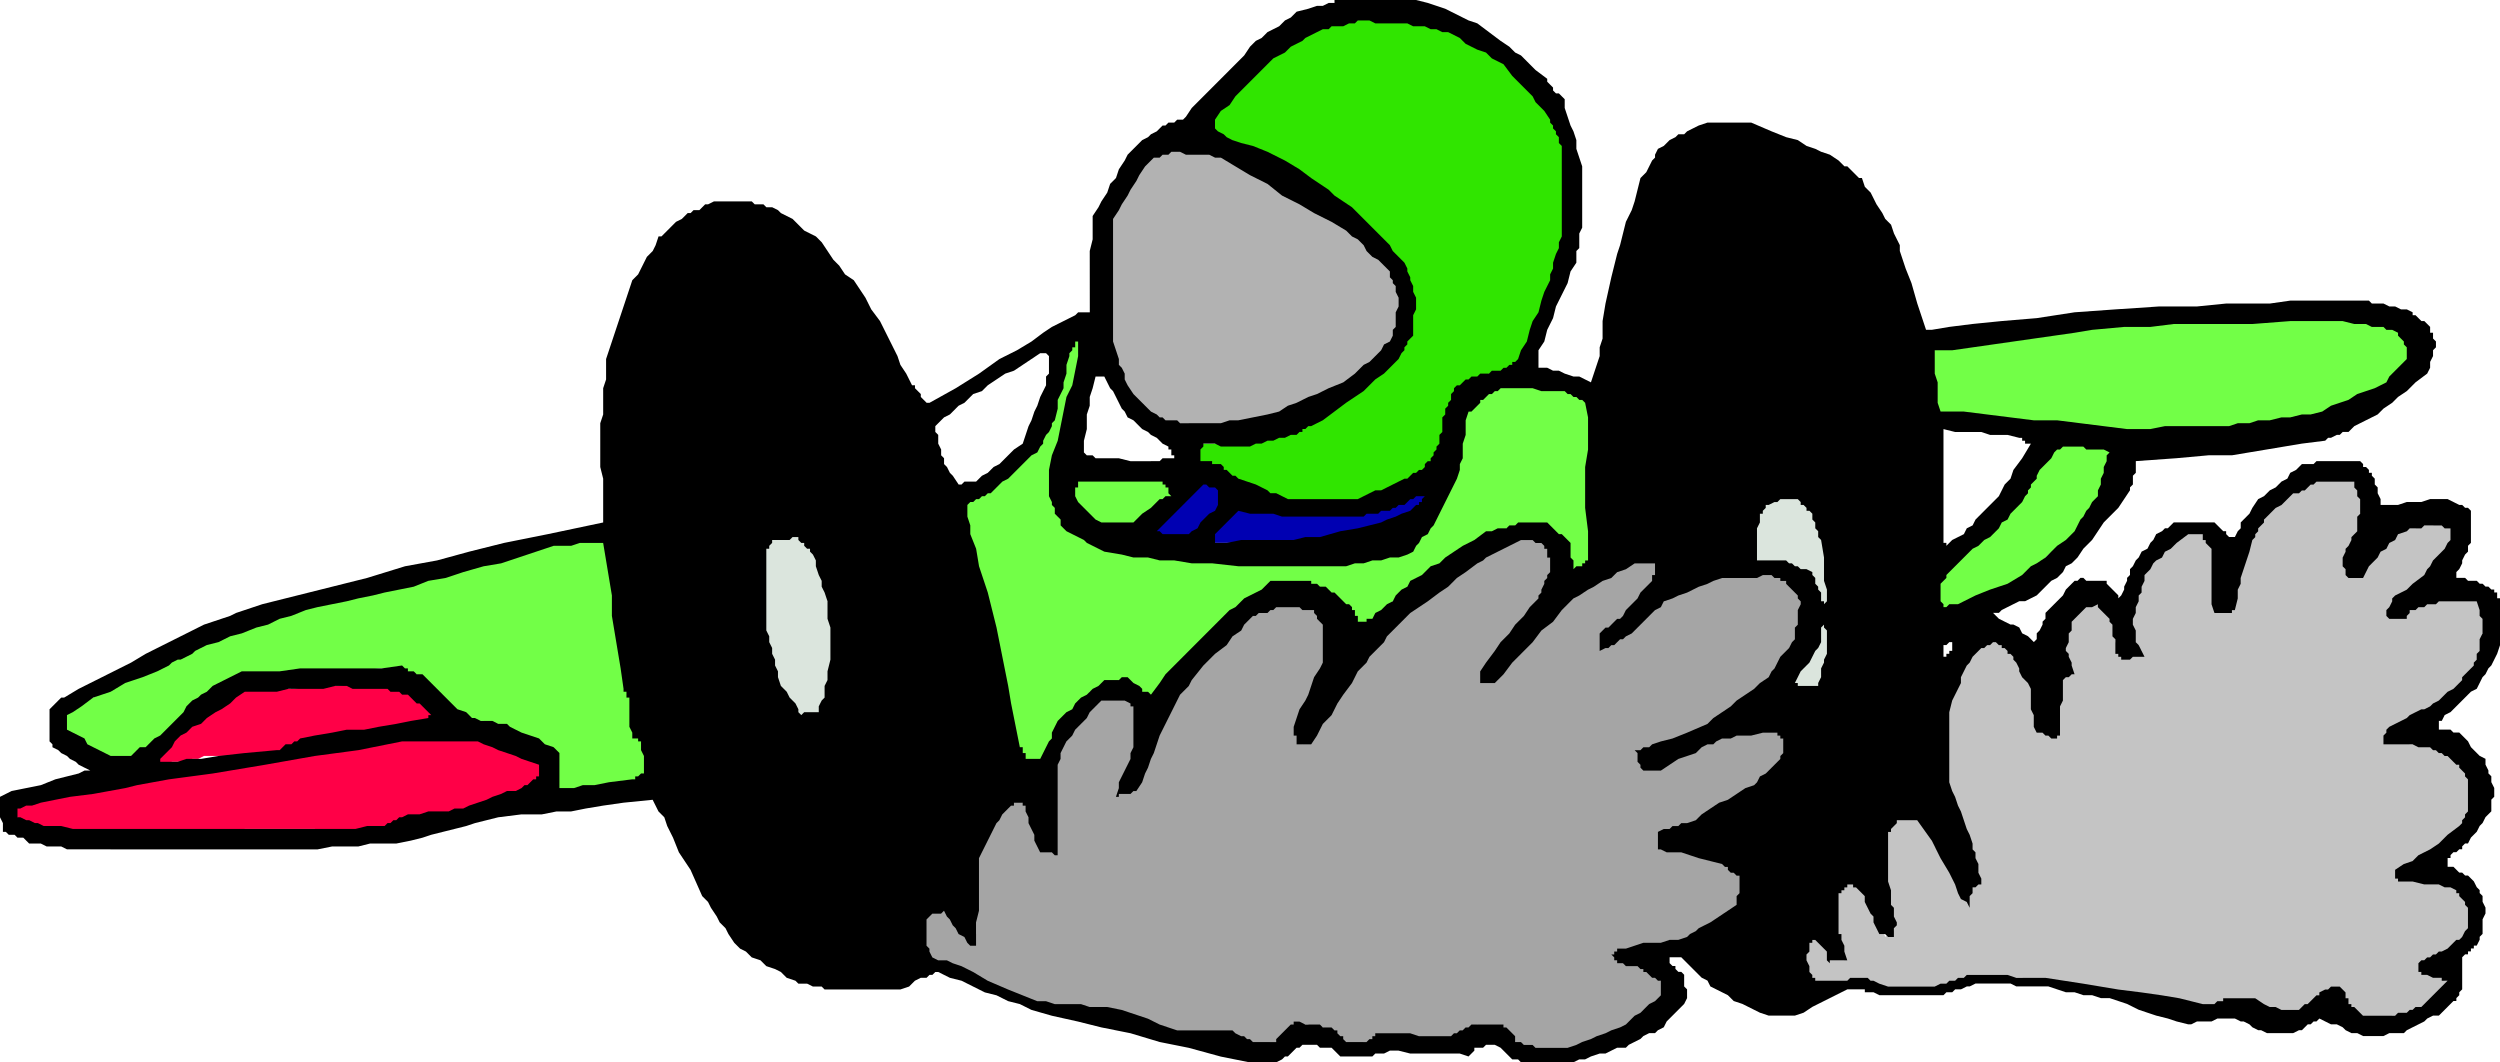 <svg xmlns="http://www.w3.org/2000/svg" width="2.859in" height="116.64" fill-rule="evenodd" stroke-linecap="round" preserveAspectRatio="none" viewBox="0 0 858 364"><style>.pen1{stroke:none}</style><path d="M378 85v-8l1-3 1-3 1-3 1-2v-2l2-2 1-2 2-2 2-1 1-1 2-2 2-1 2-2h1v-1h1l1-1h1l2-1h2l2-1h2l2-1h15l7 3 7 4 7 5 6 6 6 5 6 6 5 5 4 3 2 3 3 4 2 4 2 4v14l-1 3-1 3-2 3-1 3-2 4-2 3-1 2-2 2-8 6-8 4-9 2-9 1h-9l-10-1-9-1h-8l-1-1-1-1-2-1-1-1-1-1h-2v-2h-1l-1-1-1-1-1-2-1-1-1-1-1-1-1-1-1-2-1-3-1-3v-6l-1-3V89l1-3h-1v-1h-2z" class="pen1" style="fill:#b2b2b2"/><path fill="none" d="M378 85v-8l1-3 1-3 1-3 1-2v-2l2-2 1-2 2-2 2-1 1-1 2-2 2-1 2-2h1v-1h1l1-1h1l2-1h2l2-1h2l2-1h15l7 3 7 4 7 5 6 6 6 5 6 6 5 5 4 3 2 3 3 4 2 4 2 4v14l-1 3-1 3-2 3-1 3-2 4-2 3-1 2-2 2-8 6-8 4-9 2-9 1h-9l-10-1-9-1h-8l-1-1-1-1-2-1-1-1-1-1h-2v-2h-1l-1-1-1-1-1-2-1-1-1-1-1-1-1-1-1-2-1-3-1-3v-6l-1-3V89l1-3h-1v-1h-2" style="stroke:#000;stroke-width:1;stroke-linejoin:round"/><path d="m526 360-1-1h-2l-1-1h-2l-1-1v-1l-1-1-1-1-1-1h-1v-1h-8v-1l-1 1-1 1h-1l-1 1h-1l-1 1h-1l-1 1h-10l-3-1h-13v1h-1l-1 1h-3l-1 1h-5l-1-1h-1v-1h-1l-1-1v-1h-1l-1-1h-1l-1-1h-4l-1-1h-2l-2 1-1 1-1 1h-1l-1 1h-1l-1 1-1 1h-2l-1 1h-6l-1-1h-1l-1-1h-2l-1-1h-1l-1-1h-18l-3-1-3-1-2-1-2-1-2-1-3-1-4-1-5-1-8-1h-6l-5-1h-5l-2-1h-2l-2-1-3-1-3-2-3-1-3-2-3-1-3-2-2-1-2-1h-2l-1-1h-3v-1h-1l-1-1v-1l-1-1v-1h-1v-11l1-1 1-1v-1h1l1-1h3l1 2 1 1 2 2 1 1 1 2 1 2 1 1 2 2v-3h1v-27l1-2 1-2 1-2 1-2 1-2 1-1 1-2 1-2 1-1 1-1 1-1h1l1-1h3v1h2v2l1 2 1 2 1 2v2l1 2 1 2 1 2h1l1 1h1v-28l1-3v-4l1-2 1-2 2-2 1-2 2-2 2-2 1-2 2-2 2-2h9l1 1h2v1h1v16l-1 2v1l-1 2-1 2v2l-1 2-1 2v2l1-1h2v-1h1l2-6 3-5 1-4 2-4 2-3 2-4 2-5 3-5 4-4 2-3 3-3 2-2 2-2 2-2 3-3 4-3 1-1h1l1-1h1l2-1 1-1h1l2-1h10l2 1h2v1h1v1l1 1 1 1v16l-1 2-1 2-1 2-1 3-1 2-1 2-1 2-1 3v2l-1 1v5h1v1l2-2 2-2 2-4 3-4 3-5 4-5 3-6 4-5 2-2 1-1 2-2 2-2 1-1 2-2 2-2 1-1 4-2 3-3 3-2 3-2 3-3 3-2 3-2 3-3h2l2-1 1-1 2-1h2l1-1 2-1 2-1h3l1 1h4v1h1v1h1v4l1 1v6l-1 1v1l-1 1-1 1v2l-1 1v1l-3 3-2 3-3 3-2 3-3 3-2 3-3 4-2 3v2h1v1l2-2 2-1 2-2 2-2 3-3 4-5 6-6 7-8 5-3 3-3 3-1 3-2 1-1 2-1 2-1 2-1h11v5l-1 1-2 2-1 2-1 1-1 2-2 1-1 2-1 2-1 1-1 1h-1l-1 1-1 1-1 1-2 1-1 1v2l-1 1h3l1-1h1l2-1 1-2 2-2 2-2 2-1 2-2 2-2 2-2 3-1 2-1 3-1 2-1 2-1 3-1 2-1 2-1h12l3-1h5v1h1l1 1h1l1 1h1l1 1h1v1l1 1v1l1 1 1 1v2l-1 2v5l-1 2v4l-3 4-2 3-2 3-2 2-1 1-1 2-2 1-2 2-2 1-2 2-3 2-2 1-3 2-2 1-2 2-3 2-2 1-3 1-2 1-3 1-3 1-2 1-3 1-3 1h1v1l1 1 1 1v1l7-3 5-2 4-2 4-1 2-1 3-1 2-1 3-1h7l2-1h7v1l1 1v1h1v8l-2 1-1 1-1 1-1 1-1 1-2 1-1 2-1 1-4 2-3 2-3 1-3 2-2 2-4 2-4 2-6 2h-2l-1 1h-1v4h5l2 1h2l2 1h2l2 1h4v1h1l1 1 1 1h1l1 1h1l1 1 1 1 1 1v1h1v6l-1 1v1l-1 1v2h-2l-1 1-1 1h-1l-2 1-1 1h-1l-2 1v1l-1 1v1l-3 1-4 1-5 1-5 1-4 1-4 1-3 1h-2l1 1 1 1h2l2 1 2 1 3 2 2 1 2 2 1 1v5l-2 2-2 1-1 1-1 1-1 1-2 1-1 1-2 2-3 1-2 1-2 1-3 1-2 1-3 1-2 1-2 1h-14z" class="pen1" style="fill:#a5a5a5"/><path d="m811 349-1-1h-1v-1h-1l-1-1h-1v-1h-1v-2l-1-1v-2h-5l-2 1-1 1-1 1v1h-1l-1 1-2 1-1 1h-7l-4-1-2-1-2-1h-4l-2-1h-5l-1 1h-1v1h-11l-1-1h-1l-2-1h-3l-2-1h-2l-4-1h-7l-4-1-5-1-6-1-9-1-11-2h-18l-1 1h-2l-1 1h-2l-1 1-2 1h-22l-1-1h-3l-1-1h-2l-1-1h-1l-1 1h-13v-1h-1v-1l-1-1v-2l-1-2v-6l1-1 1-2h4v1l1 1 1 1 1 1v4h5l-1-1v-2l-1-1v-2l-1-1v-17h1v-2h2l1-1h3l1 1h1v1h1l1 3 1 2v2l1 2 1 1 1 2 1 2 1 3 1-1h1v-1h1v-2h-1v-2l-1-2v-2l-1-2v-25l1-1 1-1 1-1v-1h10v1l1 1v1l1 1v2l1 1v1l1 2 3 4 2 3 1 3 2 2v2l1 1 1 1v1l1-2 1-1 1-1v-1l1-1v-3l-2-5-1-4-1-4-2-4-1-4-1-3-1-3-1-2v-28l1-1v-3l1-1v-1l1-1v-2l1-1 1-2v-1l1-1 1-2 1-1v-1h1l1-1 1-1h1v-1h5l1-1h1v1h1l1 1h1l1 2v1l1 2 1 2 1 2 1 1 1 2 1 2 1 1v6l1 2v4l1 2h3l1 1h2v-12l1-2v-5l1-1v-1l1-1v-5h-1v-8l1-1v-2l1-1v-1l1-1h1l1-1 1-1 1-1 1-1h1l1-1v1h1l1 1 1 1 1 1h1l1 1 1 1v1l1 2v6l1 1v2h8l-1-1v-1h-1v-1h-1v-2h-1v-7l1-2v-2l1-2v-1l1-2v-2l1-2 1-2 1-2 1-2 1-1 2-1 1-2 2-1 2-2 4-3h7v2h1v1l1 1v1l1 1v22l2-1h2l1-1h1v-6l1-2v-2l1-3 1-3v-1h1v-2l1-1v-2l1-2 1-1 1-2 1-1 2-2 1-2 1-1 1-2 1-2 2-1 2-1 1-1h1l2-1 1-1 3-1 3-1h3l2-1h6v1h2v1l1 1v3l1 1v5l-1 1v6l-1 3-1 2-1 2-1 1v1h-1v4h2l1 1h1l1 1h1v-3l3-3 2-2 1-2 2-1 1-1 1-1 1-1 2-1 2-1h3l2-1h4l2-1h1l2 1h2v1h1v1h1l-1 1v1l-1 1v1l-1 1v1l-1 1v1l-2 2-3 2-2 3-2 2-3 2-2 2-3 3-2 2v2l1 1h1l1-1h1l1-1 2-1 2-1 2-1 3-1h17v5l1 1v4l-1 2v7l-1 1v2l-1 1v1l-2 1-1 2-2 2-1 1-2 2-2 1-1 2-2 2-6 3-4 2-3 2-2 1-2 1h-1v3h6l2 1h8l1 1h1l1 1h1l1 1h1l1 1h1v1l1 1 1 1 1 1 1 1v1l1 1v13l-1 1v1l-1 1v1l-1 1-1 1-2 1-2 2-2 1-2 2-2 1-1 2-2 1h-2l-1 1h-2v1h-1l-1 1v2h1v1h5l2 1h8l2 1 1 1 1 1 1 1 1 1v1h1v1l1 2v8l-1 1-1 1-1 1-1 1-1 1-1 1-1 1-1 1-3 1-2 1h-1l-2 1-1 1v2h2l2 1h2l2 1v1h1v3l-1 1-2 1-2 1-1 1-2 1-1 2-2 1-1 1h-7l-2 1h-8z" class="pen1" style="fill:#c4c4c4"/><path d="M24 285h-4l-3-1h-3l-2-1h-1l-2-1H8l-2-1v-1H5v-4l8-2 14-3 17-2 18-3 18-3 16-3 12-2 6-1 7-1 6-1 5-1h4l4-1h9l6-1 4 1h3l3 1h3l2 1 3 1 3 1 5 1v1h1l1 1h1l1 1 1 1v5h-1v1h-1l-1 1-1 1h-1v1l-3 1-3 1-2 1h-3l-2 1-3 1-3 1-2 1h-5l-2 1h-8l-2 1h-2l-2 1h-1l-2 1-1 1h-2l-1 1-2 1h-17l-5-1H84l-3 1H24zm31-23h2l2-1h5l2-1h2l2-1h17l3-1h7l1-1h1l1-1h1l1-1h1l1-1 14-2 11-2 8-1 6-1 3-1h2l2-1h1l-2-2-1-1-2-1-1-1-2-1-1-2-2-1-1-1h-5l-2-1h-8l-2-1-6 1h-10l-5 1H87l-5 1-3 1-2 1-2 2-2 1-3 3-4 3-6 4-7 6v3h1v1h1z" class="pen1" style="fill:#ff0047"/><path d="M190 272v-3l1-1v-9l-2-2-3-1-3-2-2-1-3-1-3-2-2-1-2-1h-3l-2-1h-4l-2-1h-1l-2-2-2-1-2-2-2-2-2-2-2-2-2-2-2-2h-3v-1h-3v-1h-7l-7 1h-19l-7 1H84l-2 1-2 1-2 1-2 1-2 1-1 1-2 2-2 1-1 1-2 1-1 1-1 1-1 2-1 1-1 1-1 1-2 2-2 1-2 2-2 1-2 2-2 1-2 2-2 1h-3l-2-1h-1l-2-1h-3l-1-1-2-1-1-1h-1l-1-1-1-1-2-1-1-1-1-1v-7l6-3 6-3 6-3 6-3 6-3 6-3 6-3 6-3 4-1 4-2 4-1 4-2 5-1 4-2 4-1 5-2 14-3 11-3 8-1 5-2h4l1-1h1l1-1 13-3 10-3 8-2 5-2 5-1h3l4-1 4-1h3l1 1h3l3 17 2 13 1 10 2 7 1 6 1 5 1 4 1 6v1l1 1v1l1 1v9l-1 1h-2l-2 1h-4l-5 1-8 1-10 2zm166-9h-1v-1h-5l-2-8-1-7-2-8-1-7-1-8-2-7-1-8-2-7-1-3-1-4-1-3-1-3-1-4-1-3-1-3-1-3v-3h1v-1l2-1 1-1 2-1 2-1 2-1 2-2 2-1 2-1 1-1 1-1 1-2 1-1 1-1 2-1 1-1 1-2 1-1v-1l1-2 1-1 1-1v-2l1-1 1-1 1-4v-3l1-4 1-3 1-3v-4l1-3 1-3v-1h1l1-1h1l1 1v8l-1 4-1 5-2 5-1 5-1 5-1 5-2 5-1 5v8l1 1v1l1 1v2l1 1 1 1v1l1 1 2 2 2 1 2 1 2 1 2 1 2 2 2 1 3 1 5 1h6l6 1h5l6 1h5l6 1h32l5-1h7l2-1h3l2-1h3l2-1 3-1h2l2-2 1-1 1-2 1-1 2-2 1-1 1-2 1-1 1-2 1-2 1-2 1-2v-2l1-2 1-2 1-1v-4l1-2v-7l1-2v-3l1-1v-1l1-1v-2l3-1 2-2 1-1h1l1-1h1l1-1h21l2 1 1 1 2 1h2l1 1 2 1 2 1v13l-1 7v35l-1 1h-1l-1 1-1 1-1 1h-1l-1 1-2 1v-4l1-2v-6l-1-1-1-1-1-1-1-1h-1l-1-1-1-1-1-1h-8l-2 1h-3l-1 1h-2l-1 1h-2l-3 2-3 2-3 3-3 2-4 2-3 2-3 2-3 2-3 2-2 2-3 2-2 2-2 3-3 2-2 2-3 2v-1l-1-1v-2l-1-1v-1l-1-1v-1l-1-1-1-1h-1l-1-1-1-1-1-1h-1l-1-1-1-1h-1l-1-1h-2l-1-1h-11l-2 1-2 2-2 1-2 1-2 1-1 2-2 1-2 1-6 6-5 5-3 4-3 3-3 2-2 3-3 3-3 4h-2v1h-1v-1h-1v-2l-1-1v-1h-1l-1-1-1-1h-1v-1h-2l-1 1h-2l-2 1h-1l-1 1h-1l-2 1-1 2-1 1-2 1-1 2-1 1-2 2-1 1-3 5-2 5-2 3-1 1v2h-1zm310-52v-4l-1-2v-5l1-1 1-2 1-1 1-1 1-1 1-2 1-1 1-1 1-1 2-1 1-1 1-1 2-2 1-1 1-1h2l3-4 3-4 2-4 3-3 3-4 3-4 3-3 2-4h9l2 1h5l1 1h2v1h1l-1 2v2l-1 2v1l-1 2v4l-1 2-1 1-1 1-1 2-1 1-1 2-1 1-1 2-1 2-3 2-2 2-3 2-3 2-3 3-2 2-3 2-3 3-6 2-5 3-5 1-3 2-3 1-2 1-1 1h-1zm-282-30h1l1-1h4l3-3 3-2 1-2 2-1h1l1-1h1l1-1v-6h-34l-1 1v1l-1 1v3l1 2 1 1 1 1 1 1 1 1 1 1 1 1 1 1h2l1 1h4l1 1h1zm345-33-8-1-8-1h-8l-8-1-8-1-8-1-8-1-9-1v-7l-1-3v-5l-1-3v-3h2v-1h1l1-1h4l4-1h3l3-1h4l3-1 4-1h3l9-1h8l9-1h8l9-1 8-1h9l9-1h47l2 1h2l2 1h4l2 1h1l1 1v1h1v1h1v1l1 1v8l-1 1h-1l-1 1-1 1-1 1-1 1-1 1-2 1-2 2-2 1h-2l-1 1-1 1h-1l-1 1-1 1h-2l-1 1h-2l-1 1h-2l-1 1h-2l-1 1h-4l-3 1h-3l-3 1h-4l-3 1h-3l-3 1h-25l-5 1h-10z" class="pen1" style="fill:#72ff47"/><path d="m274 245-1-1v-1l-1-1-1-1v-1l-1-1-1-1-2-5-2-5-1-3v-3l-1-2v-1l-1-1v-31h1v-1h1v-2h8l1-1h2v1l1 1h1v1l1 1h1v1l1 1v2l1 1v2l1 2 1 2v2l1 2v4l1 2v6l1 3v12l-1 2v8h-1v2l-1 1v1l-1 1v1h-8zm342-9v-1h-1l1-2 1-2 1-2 1-2 2-2 1-2 1-2 1-2v-14l-1-1v-2l-1-1v-1l-2-1-1-1-1-1h-1l-2-1-1-1-1-1-1-1h-11l1-2v-11l1-2v-2l1-1 1-2 1-1v-1h1l1-1h10l1 1h1v1h1v2l1 1 1 2v1l1 2 1 1v2l1 1 1 6v9l1 4v21l-1 1v3l-1 2v1l-1 2v3h-9z" class="pen1" style="fill:#dbe5dd"/><path d="M416 186h-1v-2l1-1v-1l1-1h-1v-1h-1v-1l-1 1-1 1-1 1h-1l-1 1v1h-13v-1h-2v-1l1-2 1-1 2-2 1-1 2-2 3-3 3-3 5-4h2l1 1h1l1 1 1 1v7l-1 1-1 1v1l-1 1v2h2l1-1 1-1v-1h1l1-1v-1h1l1-1h1l1-1h5l1 1h4l2 1h4l2 1h21l2-1h2l2-1h3l2-1h2l2-1 2-1 2-1 1-1 1-1h3l1-1v4h-1v2h-1v1h-1v1h-1v1h-1l-1 1-1 1h-2l-1 1h-1l-1 1h-1l-2 1h-3l-4 1-3 1h-4l-3 1-4 1-3 1h-35z" class="pen1" style="fill:#0000b2"/><path d="m441 172-2-1-2-1-3-1-2-1-3-1-2-1-3-1-2-1-1-1h-1l-1-1-1-1h-1v-1l-1-1h-5v-7h14l2-1h5l2-1h3l2-1h3l2-1 1-1h1v-1h1l1-1h1l2-1h2l3-3 3-2 3-2 3-3 3-2 3-2 3-3 3-2 1-2 1-1 1-1v-1l1-2 1-1 1-2 1-2v-7l1-1v-4l-1-1v-2l-1-1-1-1v-2l-1-1v-1l-3-4-2-3-2-2-1-2-2-1-1-2-2-1-2-2-2-2-3-2-2-2-3-2-3-2-4-3-5-4-6-4-4-1-3-1-3-1-2-1-2-1-1-1-3-1-2-1h-1v-1h-1v-1h-1v-1h-1l3-4 3-4 2-2 2-2 2-2 2-3 3-2 4-4 2-1 2-2 2-1 3-1 2-2 2-1 2-2 3-1h1l2-1h3l2-1h1l2-1h14l2 1h7l5 1 3 1 2 1 3 1 2 2 2 1 3 1 2 1 2 1 3 2 2 2 2 2 2 3 3 2 2 2 2 2 2 2 1 2 1 2 1 2 1 1 1 2 1 2 1 2 1 2v31l-1 2v4l-1 3v2l-1 2v2l-1 3-3 7-2 5-1 4-2 3-1 3-1 2-1 2-2 3h-3l-1 1h-5l-1 1h-2l-1 1-1 1-1 1-2 1-1 1-1 1-2 1-1 2-1 2v5l-1 2v2l-1 3v2l-1 2-2 2-1 2-2 1-1 1-1 1-2 1-1 1-3 2h-1l-2 1-2 1h-1l-2 1-2 1h-2l-1 1h-27z" class="pen1" style="fill:#30e500"/><path d="m429 364-10-2-11-3-10-2-10-3-10-2-8-2-9-2-7-2-4-2-4-1-4-2-4-1-4-2-4-2-4-1-4-2h-1l-1 1h-1l-1 1h-2l-2 1-2 2-3 1h-26l-1-1h-3l-2-1h-3l-1-1-3-1-2-2-2-1-3-1-2-2-3-1-2-2-2-1-2-2-2-3-1-2-2-2-1-2-2-3-1-2-2-2-4-9-4-6-2-5-2-4-1-3-2-2-1-2-1-2-10 1-7 1-6 1-5 1h-5l-5 1h-7l-8 1-4 1-4 1-3 1-4 1-4 1-4 1-3 1-4 1-5 1h-9l-4 1h-9l-5 1H23l-2-1h-5l-2-1h-4l-1-1-1-1H6l-1-1H3l-1-1H1v-3l-1-2v-7l4-2 5-1 5-1 5-2 4-1 4-1 2-1h2l-2-1-2-1-1-1-2-1-1-1-2-1-1-1-2-1v-1l-1-1v-11l1-1 1-1 1-1 1-1h1l5-3 6-3 6-3 6-3 5-3 6-3 6-3 6-3 2-1 3-1 3-1 3-1 2-1 3-1 3-1 3-1 20-5 16-4 13-4 11-2 11-3 12-3 15-3 19-4v-15l-1-4v-15l1-3v-9l1-3v-7l1-3 1-3 1-3 1-3 1-3 1-3 1-3 1-3 1-3 2-2 1-2 1-2 1-2 2-2 1-2 1-3h1l1-1 1-1 1-1 1-1 1-1 2-1 1-1 1-1h1l1-1h2l1-1 1-1h1l2-1h13l1 1h3l1 1h2l2 1 1 1 2 1 2 1 1 1 2 2 1 1 2 1 2 1 2 2 2 3 2 3 2 2 2 3 3 2 2 3 2 3 2 4 3 4 2 4 2 4 2 4 1 3 2 3 2 4h1v1l1 1 1 1v1l1 1 1 1h1l9-5 8-5 7-5 6-3 5-3 4-3 3-2 2-1 2-1 2-1 2-1 1-1h4V86l1-4v-8l2-3 1-2 2-3 1-3 2-2 1-3 2-3 1-2 2-2 1-1 1-1 1-1 2-1 1-1 2-1 2-2h1l1-1h2l1-1h2l1-1 2-3 3-3 3-3 3-3 3-3 3-3 3-3 2-3 2-2 2-1 2-2 2-1 2-1 2-2 2-1 2-2 4-1 3-1h2l2-1h2V0h28l4 1 3 1 3 1 2 1 2 1 2 1 2 1 3 1 4 3 4 3 3 2 2 2 2 1 2 2 3 3 4 3v1l1 1 1 1v1l1 1h1l1 1 1 1v3l1 3 1 3 1 2 1 3v3l1 3 1 3v21l-1 2v5l-1 1v4l-2 3-1 4-2 4-2 4-1 4-2 4-1 4-2 3v6h3l2 1h2l2 1 3 1h2l2 1 2 1 1-3 1-3 1-3v-3l1-3v-6l1-6 2-9 1-4 1-4 1-3 1-4 1-4 2-4 1-3 1-4 1-4 2-2 1-2 1-2 1-1v-1l1-2 2-1 2-2 2-1 1-1h2l1-1 2-1 2-1 3-1h15l7 3 5 2 4 1 3 2 3 1 2 1 3 1 3 2 1 1 1 1h1l1 1 1 1 1 1 1 1h1l1 3 2 2 1 2 1 2 2 3 1 2 2 2 1 3 1 2 1 2v2l1 3 1 3 2 5 2 7 3 9h2l6-1 8-1 10-1 12-1 13-2 14-1 15-1h13l10-1h15l7-1h27l1 1h4l2 1h2l2 1h2l2 1v1h1l1 1 1 1h1l1 1 1 1v2h1v2l1 1v2l-1 1v2l-1 2v2l-1 2-4 3-3 3-3 2-2 2-3 2-2 2-4 2-4 2-1 1-1 1h-2l-1 1h-1l-2 1h-1l-1 1-8 1-6 1-6 1-6 1-6 1h-8l-11 1-14 1v4l-1 1v3l-1 1v1l-2 3-2 3-3 3-2 2-2 3-2 3-3 3-2 3-2 2-2 1-1 2-2 2-2 1-2 2-2 2-1 1-2 1-2 1h-2l-2 1-2 1-2 1-1 1h-2l2 2 2 1 2 1h1l2 1 1 2 2 1 2 2 1-1v-2l1-1 1-2v-1l1-1v-2l1-1 3-3 2-2 1-2 1-1 1-1 1-1h1l1-1h1l1 1h7v1l1 1 1 1 1 1 1 1v1l1-1 1-2v-1l1-2v-1l1-1v-2l1-1 1-2 1-1 1-2 2-1 1-2 1-1 1-2 2-1 1-1h1l1-1 1-1h14l1 1 1 1 1 1h1v1l1 1h2l1-2 1-1v-2l1-1 1-1 1-1 1-2 2-3 2-1 2-2 2-1 2-2 2-1 1-2 2-1 2-2h4l1-1h15l1 1v1h1l1 1v1h1v1l1 1v2l1 1v2l1 2v2h6l3-1h5l3-1h6l2 1 2 1h1l1 1h1l1 1v11l-1 1v2l-1 1-1 2v1l-1 2-1 1v2h3l1 1h3l1 1h1l1 1h1l1 1h1v1h1v2h1v16l-1 3-1 2-1 2-1 1-1 2-1 1-1 2-1 2-2 1-1 1-2 2-1 1-2 2-1 1-2 1-1 2h-1v3h4l1 1h2l1 1 1 1 1 1 1 2 1 1 1 1 1 1 2 1v2l1 2v1l1 1v2l1 2v3l-1 1v4l-1 1-1 1-1 2-1 1-1 2-1 1-1 1-1 2h-1l-1 1v1h-1l-1 1h-1l-1 1v1h-1v3h2l1 1 1 1h1l1 1h1l2 2 1 2 1 1v1l1 1v2l1 2v2l-1 2v5l-1 1v1l-1 2h-1v1h-1v1h-1v1h-1l-1 1v11l-1 1v1l-1 1v1h-1l-1 1-1 1-2 2-1 1h-2l-2 1-1 1-2 1-2 1-2 1-1 1h-5l-2 1h-7l-2-1h-2l-2-1-1-1-2-1h-2l-2-1-2-1-1 1h-1l-1 1h-1l-1 1-1 1h-1l-2 1h-9l-2-1h-1l-2-1-1-1-2-1h-1l-2-1h-6l-2 1h-5l-2 1h-1l-4-1-3-1-4-1-3-1-3-1-4-2-3-1-3-1h-3l-3-1h-3l-3-1h-3l-3-1-3-1h-11l-2-1h-12l-2 1h-1l-2 1h-2l-1 1h-2l-1 1h-22l-2-1h-3v-1h-6l-2 1-2 1-2 1-2 1-2 1-2 1-3 2-3 1h-9l-3-1-2-1-2-1-2-1-3-1-2-2-2-1-2-1-2-1-1-2-2-1-1-1-2-2-1-1-2-2-1-1h-4v2l1 1h1v1l1 1h1l1 1v4l1 1v3l-1 2-1 1-1 1-1 1-1 1-1 1-1 1-1 2-2 1-1 1h-2l-2 1-1 1-2 1-2 1-1 1h-3l-2 1-2 1h-2l-3 1-2 1h-2l-2 1h-18l-1-1h-2l-1-1-1-1-1-1-1-1-2-1h-3l-1 1h-3v1l-1 1-1 1-3-1h-17l-4-1h-3l-2 1h-3l-1 1h-11l-1-1-1-1-1-1h-4l-1-1h-5l-1 1h-1l-1 1-1 1-1 1h-1l-1 1-2 1h-9zm99-5h10l3-1 2-1 3-1 2-1 3-1 2-1 3-1 2-1 2-2 1-1 2-1 1-1 1-1 1-1 2-1 2-2v-5h-1l-1-1h-1l-1-1-1-1h-1v-1h-1l-1-1h-4l-1-1h-2v-1h-1v-1l-1-1h1v-1h1v-1h3l3-1 3-1h6l3-1h3l3-1 1-1 2-1 1-1 2-1 2-1 3-2 3-2 3-2v-3l1-1v-6h-1l-1-1h-1l-1-1v-1h-1l-1-1-4-1-4-1-3-1-3-1h-5l-2-1h-1v-6l2-1h2l1-1h2l1-1h2l3-1 2-2 3-2 3-2 3-1 3-2 3-2 3-1 1-1 1-2 2-1 1-1 1-1 1-1 1-1 1-1v-1l1-1v-5h-1v-1h-1v-1h-5l-4 1h-5l-2 1h-3l-2 1-1 1h-2l-2 1-2 2-3 1-3 1-3 2-3 2h-6l-1-1v-1l-1-1v-3l-1-1h2l1-1h2l1-1 3-1 4-1 5-2 7-3 2-2 3-2 3-2 2-2 3-2 3-2 2-2 3-2 1-2 1-1 1-2 1-2 1-1 2-2 1-2 1-1v-4l1-1v-5l1-2v-1l-1-1v-1l-1-1-1-1-1-1-1-1v-1h-2v-1h-2l-1-1h-3l-2 1h-12l-3 1-2 1-3 1-2 1-2 1-3 1-2 1-3 1-1 2-2 1-2 2-1 1-2 2-1 1-2 2-2 1-1 1h-1l-1 1-1 1h-1l-1 1h-1l-2 1v-6l1-1 1-1h1l1-1 1-1 1-1h1l1-1 1-2 1-1 2-2 1-1 1-2 1-1 2-2 1-1v-2h1v-4h-7l-3 2-3 1-2 2-3 1-3 2-2 1-3 2-2 1-4 4-3 4-4 3-3 4-3 3-4 4-3 4-3 3h-5v-4l2-3 3-4 2-3 3-3 2-3 3-3 2-3 3-3v-1l1-1v-1l1-2v-1l1-1v-1l1-1v-5h-1v-3h-1v-1l-1-1h-2l-1-1h-4l-2 1-2 1-2 1-2 1-2 1-2 1-1 1-2 1-4 3-3 2-3 3-3 2-4 3-3 2-3 2-3 3-2 2-1 1-2 2-1 2-2 2-1 1-2 2-1 2-3 3-2 4-3 4-2 3-2 4-3 3-2 4-2 3h-5v-3h-1v-3l1-3 1-3 2-3 1-2 1-3 1-3 2-3 1-2v-13l-1-1-1-1v-1l-1-1v-1h-4l-1-1h-8l-1 1h-1l-1 1h-3l-1 1h-1l-1 1-1 1-1 1-1 2-3 2-2 3-4 3-4 4-4 5-1 2-2 2-1 1-1 2-1 2-1 2-1 2-1 2-2 4-1 3-1 3-1 2-1 3-1 2-1 3-2 3h-1l-1 1h-4v1h-1l1-3v-2l1-2 1-2 1-2 1-2v-2l1-2v-14h-1v-1l-2-1h-8l-2 2-2 2-1 2-2 2-2 2-1 2-2 2-1 2-1 2v2l-1 2v31h-1l-1-1h-4l-1-2-1-2v-2l-1-2-1-2v-2l-1-2v-2h-1v-1h-3v1h-1l-1 1-1 1-1 1-1 2-1 1-1 2-1 2-1 2-1 2-1 2-1 2v18l-1 4v8h-2l-1-1-1-2-2-1-1-2-1-1-1-2-1-1-1-2-1 1h-3l-1 1-1 1v9l1 1v1l1 2 2 1h3l2 1 3 1 4 2 5 3 7 3 10 4h3l3 1h9l3 1h6l5 1 3 1 3 1 3 1 2 1 2 1 3 1 3 1h19l1 1 2 1h1l1 1h1l1 1h8v-1l1-1 1-1 1-1 1-1 1-1h1v-1h2l2 1h5l1 1h3l1 1h1v1l1 1h1v1l1 1h7l1-1h1v-1h1v-1h12l3 1h11l1-1h1l1-1h1l1-1h1l1-1h11v1h1l1 1 1 1 1 1v2h2l1 1h3l1 1h1zm283-11h11l1-1h3l1-1h1l1-1h2l1-1 1-1 1-1 1-1 1-1 1-1 2-2 1-1h-2v-1h-3l-2-1h-2v-1h-1v-3l1-1h1l1-1h1l1-1h1l1-1h1l2-1 1-1 1-1 1-1h1l1-1 1-2 1-1v-7l-1-1v-1l-1-1-1-1v-1h-1v-1l-2-1h-2l-2-1h-5l-4-1h-5v-1h-1v-3l3-2 3-1 2-2 2-1 2-1 3-2 3-3 4-3 1-1v-1l1-1v-1l1-1v-11l-1-1v-1l-1-1-1-1v-1h-1l-1-1-1-1-1-1h-1l-1-1h-1l-1-1h-1l-1-1h-4l-2-1h-10v-3l1-1v-1l1-1 2-1 2-1 2-1 1-1 2-1 2-1h1l2-1 1-1 2-1 1-1 1-1 1-1 2-1 1-1 1-1 1-1v-1l1-1 1-1 1-1 1-1v-1l1-1v-2l1-1v-4l1-2v-5l-1-1v-2l-1-3h-13l-1 1h-3l-1 1h-2l-1 1h-2v1l-1 1v1h-6l-1-1v-2l1-1 1-2v-1l1-1 2-1 2-1 2-2 4-3 1-2 1-1 1-2 1-1 2-2 1-1 1-2 1-1v-4h-2l-1-1h-6l-1 1h-4l-1 1-3 1-1 2-2 1-1 2-2 1-1 2-3 3-2 4h-5l-1-1v-2l-1-1v-3l1-2v-1l1-1 1-2v-1l1-1 1-1v-5l1-1v-5l-1-1v-2l-1-1v-2h-13l-1 1h-1l-1 1-1 1h-1l-1 1h-2l-1 1-1 1-1 1-1 1-2 1-1 1-1 1-1 1-1 1v1l-1 1-1 1v1l-1 1v1l-1 1-1 4-1 3-1 3-1 3v2l-1 2v3l-1 4h-1v1h-6l-1-3v-19l-1-1-1-1v-1h-1v-2h-5l-4 3-2 2-2 1-1 2-2 1-1 1-1 2-2 2v2l-1 2v2l-1 1v2l-1 2v2l-1 2v2l1 2v4l1 1 1 2 1 2h-4l-1 1h-3v-1h-1v-1h-1v-5l-1-1v-4l-1-1v-1l-1-1-1-1-1-1-1-1v-1l-2 1h-2l-1 1-1 1-1 1-1 1-1 1v3l-1 1v3l-1 2v1l1 1v1l1 2v1l1 3h-1l-1 1h-1l-1 1v7l-1 2v10h-1v1h-2l-1-1h-1l-1-1h-2l-1-2v-4l-1-2v-7l-1-2-1-1-1-1-1-2v-1l-1-2-1-1v-1l-1-1h-1v-1l-1-1h-1v-1h-1l-1-1h-1l-1 1h-1l-1 1h-1l-1 1-2 2-1 2-1 1-1 2-1 2v2l-1 2-2 4-1 4v24l1 3 1 2 1 3 1 2 1 3 1 3 1 2 1 3v2l1 1v2l1 2v3l1 2v2h-1l-1 1h-1v2l-1 1v4l-1-2-2-1-1-2-1-3-2-4-3-5-3-6-5-7h-7v1l-1 1-1 1v1h-1v17l1 3v5l1 1v3l1 2v1l-1 1v3h-2l-1-1h-2l-1-2-1-2v-2l-1-1-1-2-1-2v-2l-1-1-1-1-1-1h-1v-1h-2v1h-1v1h-1v1h-1v14h1v2l1 2v2l1 3h-6v1l-1-1v-3l-1-1-1-1-1-1-1-1h-1v1h-1v3l-1 1v2l1 2v2l1 1v1h1v1h11l1-1h6l1 1h1l2 1 3 1h16l2-1h2l1-1h2l1-1h2l1-1h14l3 1h10l13 2 12 2 8 1 7 1 6 1 4 1 4 1h4l1-1h2v-1h11l3 2 2 1h2l2 1h6l1-1 1-1h1l1-1 1-1 1-1h1v-1l2-1h1l1-1h3l1 1 1 1v2h1v2h1v1h1l1 1 1 1 1 1zM25 284h97l4-1h6l1-1h1l1-1h1l1-1h1l2-1h4l3-1h7l2-1h3l2-1 3-1 3-1 2-1 3-1 2-1h3l2-1 1-1h1l1-1 1-1h1v-1h1v-4l-3-1-3-1-2-1-3-1-3-1-2-1-3-1-2-1h-26l-5 1-10 2-15 2-17 3-18 3-15 2-11 2-4 1-11 2-8 1-5 1-5 1-3 1H9l-2 1H6v3h1l2 1h1l2 1h1l2 1h6l4 1zm636-13h3-3zm-469-1h5l3-1h4l5-1 8-1h1v-1h1l1-1h1v-6l-1-2v-3h-1v-1h-2v-2l-1-2v-10h-1v-2h-1v-1l-1-7-1-6-1-6-1-6v-7l-1-6-1-6-1-6h-8l-3 1h-6l-6 2-6 2-6 2-6 1-7 2-6 2-6 1-5 2-5 1-5 1-4 1-5 1-4 1-5 1-5 1-4 1-5 2-4 1-4 2-4 1-5 2-4 1-4 2-4 1-2 1-2 1-1 1-2 1-2 1h-1l-2 1-1 1-4 2-5 2-6 2-5 3-6 2-4 3-3 2-2 1v5l2 1 2 1 2 1 1 2 2 1 2 1 2 1 2 1h7l1-1 1-1 1-1h2l1-1 1-1 1-1 2-1 1-1 2-2 2-2 1-1 2-2 1-2 2-2 2-1 1-1 2-1 2-2 2-1 2-1 2-1 2-1 2-1h13l7-1h28l7-1 1 1h1v1h2l1 1h2l2 2 2 2 2 2 2 2 2 2 2 2 3 1 2 2h1l2 1h4l2 1h3l1 1 2 1 2 1 3 1 3 1 2 2 3 1 2 2v12zm-136-9h5l3-1h5l6-1 9-1 11-1h1l1-1 1-1h2l1-1h1l1-1 5-1 6-1 5-1h6l5-1 6-1 5-1 6-1v-1h1l-1-1-1-1-1-1-1-1h-1l-1-1-1-1-1-1h-2l-1-1h-3l-1-1h-12l-2-1h-4l-4 1H99l-4 1H84l-3 2-2 2-3 2-2 1-3 2-2 2-3 1-2 2-2 1-1 1-1 1-1 2-1 1-1 1-1 1-1 1v1h1zm297-1h4l1-2 1-2 1-2 1-1v-2l1-2 1-2 1-1 2-2 2-1 1-2 2-2 2-1 2-2 2-1 2-2h5l1-1h2l1 1 1 1 2 1 1 1v1h2l1 1 3-4 2-3 2-2 3-3 3-3 3-3 5-5 6-6 2-1 1-1 2-2 2-1 2-1 2-1 2-2 1-1h14v1h2l1 1h2l1 1 1 1h1l1 1 1 1 1 1 1 1h1l1 1v1h1v2h1v2h3v-1h2l1-2 2-1 2-2 2-1 1-2 2-2 2-1 1-2 4-2 3-3 3-1 2-2 3-2 3-2 4-2 4-3h2l2-1h3l1-1h2l1-1h10l1 1 1 1 1 1 1 1h1l1 1 1 1 1 1v5l1 1v3l1-1h2v-1h1v-1h1v-10l-1-8v-14l1-6v-11l-1-5-1-1h-1l-1-1h-1l-1-1h-1l-1-1h-8l-3-1h-11l-1 1h-1l-1 1h-1l-1 1-1 1h-1v1l-1 1-1 1-1 1h-1l-1 3v5l-1 3v5l-1 2v2l-1 3-1 2-1 2-1 2-1 2-1 2-1 2-1 2-1 2-1 1-1 2-2 1-1 2-1 1-1 2-2 1-3 1h-3l-3 1h-3l-3 1h-3l-3 1h-37l-9-1h-7l-6-1h-5l-4-1h-5l-4-1-6-1-2-1-2-1-2-1-1-1-2-1-2-1-2-1-1-1-1-1v-2l-1-1-1-1v-2l-1-1v-1l-1-2v-9l1-5 2-5 1-5 1-5 1-5 2-4 1-5 1-5v-5h-1v2h-1v1l-1 1v1l-1 3v3l-1 3v2l-1 2-1 2v3l-1 4-1 1v1l-1 2-1 1-1 2v1l-1 1-1 2-2 1-2 2-2 2-2 2-2 2-2 1-2 2-2 2h-1l-1 1h-1l-1 1h-1l-1 1h-1l-1 1v4l1 3v3l2 5 1 6 3 9 3 12 1 5 1 5 1 5 1 5 1 6 1 5 1 5 1 5h1v2h1v2h1zm-78-15 1-1h5v-2l1-2 1-1v-4l1-2v-3l1-4v-11l-1-3v-6l-1-3-1-2v-2l-1-2-1-3v-2l-1-2-1-1v-1h-1l-1-1v-1h-1l-1-1v-1h-2l-1 1h-6v1l-1 1v1h-1v28l1 2v2l1 2v2l1 2v2l1 2v2l1 3 2 2 1 2 1 1 1 1 1 2v1l1 1zm343-10h6v-1l1-2v-3l1-2v-1l1-2v-8l-1-1v-5 4l-1 1v5l-1 2-1 1-1 2-1 2-2 2-1 1-1 2-1 2h1v1h1zm49-9v-1h1v-1h1v-1h1v-4 1h-1l-1 1h-1v5zm0-18h1l1-1h3l2-1 4-2 5-2 6-2 5-3 3-3 2-1 3-2 2-2 2-2 3-2 3-3 1-2 1-2 1-1 1-2 1-1 1-2 1-1 1-1v-2l1-2v-2l1-2v-2l1-2v-2l1-1-2-1h-6l-1-1h-7l-1 1h-1l-1 1-1 2-2 2-2 2-1 2v1l-1 1-1 1v1l-1 1v1l-1 1-1 2-2 2-1 1-1 1-1 2-2 1-1 2-1 1-2 2-2 1-2 2-2 1-2 2-2 2-1 1-2 2-1 1-1 1v1l-1 1-1 1v6l1 1v1zm-42-2h1v1l1-1v-4l-1-3v-8l-1-6-1-1v-2l-1-1v-2l-1-1v-2l-1-1h-1v-1l-1-1h-1v-1l-1-1h-6l-1 1h-1l-2 1h-1v1l-1 1v1h-1v3l-1 2v11h10l1 1h1l1 1h1l1 1h2l2 1v1l1 1v2l1 1v1l1 1v3zm42-20h1v1l2-2 2-1 2-1 1-2 2-1 1-2 2-2 2-2 2-2 2-2 1-2 1-2 2-2 1-3 3-4 3-5h-2v-1h-1v-1h-1l-4-1h-6l-3-1h-9l-4-1v39zm-250 0h4l5-1h18l4-1h5l7-2 6-1 4-1 4-1 2-1 3-1 2-1 3-1 1-1 1-1h1v-1h1v-1l1-1h-3l-1 1h-1l-1 1-1 1h-2l-1 1h-1l-1 1h-3l-1 1h-4l-1 1h-28l-3-1h-8l-4-1-1 1-1 1-1 1-1 1-1 1-1 1-1 1-1 1v3zm-15-3h6l1-1 2-1 1-2 1-1 1-1 1-1 2-1 1-2v-5l-1-1h-2l-1-1h-1l-2 2-2 2-2 2-2 2-2 2-2 2-2 2-2 2h1l1 1h3zm-24-4h11l3-3 3-2 2-2 1-1h1l1-1h2l-1-1v-2h-1v-1h-1v-1h-29v2h-1v3l1 2 1 1 1 1 1 1 1 1 1 1 1 1 2 1zm64-8h24l2-1 2-1 2-1h2l2-1 2-1 2-1 2-1h1l1-1 1-1h1l1-1h1l1-1v-1l1-1h1v-1l1-1v-1l1-1v-1l1-1v-3l1-1v-5l1-1v-2l1-1v-1l1-1v-2l1-1v-1l1-1h1l1-1 1-1h1l1-1h2l1-1h3l1-1h3l1-1h1l1-1h1v-1h1l1-1 1-3 2-3 1-4 1-3 2-3 1-4 1-3 2-4v-2l1-2v-2l1-3 1-2v-2l1-2V50l-1-1v-2l-1-1v-1l-1-1v-1l-1-1v-1l-2-3-2-2-1-1-1-2-2-2-2-2-3-3-3-4-2-1-2-1-2-2-3-1-2-1-2-1-2-2-2-1-2-1h-2l-2-1h-2l-2-1h-4l-2-1h-11l-2-1h-4l-1 1h-2l-2 1h-4l-1 1h-2l-2 1-2 1-2 1-1 1-2 1-2 1-2 2-2 1-2 1-2 2-3 3-3 3-2 2-3 3-2 3-3 2-2 3v3l1 1 2 1 1 1 2 1 3 1 4 1 5 2 6 3 5 3 4 3 3 2 3 2 2 2 3 2 3 2 3 3 2 2 2 2 2 2 2 2 2 2 1 2 2 2 2 2 1 2v1l1 2v1l1 2v2l1 2v4l-1 2v7l-1 1-1 1v1l-1 1v1l-1 1-1 2-1 1-2 2-2 2-3 2-4 4-6 4-8 6-2 1-2 1h-1l-1 1h-1v1h-1l-1 1h-2l-2 1h-2l-2 1h-2l-2 1h-2l-2 1h-10l-2-1h-4v1l-1 1v4h4v1h3l1 1v1h1l1 1 1 1h1l1 1 3 1 3 1 2 1 2 1 1 1h2l2 1 2 1zm-113-5h1l1-1h4l2-2 2-1 2-2 2-1 1-1 2-2 2-2 3-2 1-3 1-3 1-2 1-3 1-2 1-3 1-2 1-2v-3l1-1v-6l-1-1h-2l-3 2-3 2-3 2-3 1-3 2-3 2-2 2-3 1-2 2-1 1-2 1-2 2-1 1-2 1-1 1-2 2v2l1 1v3l1 2v2l1 1v2l1 1 1 2 1 1 2 3zm66-8h3l1-1h5-1v-1h-1v-2h-1v-1l-2-1-2-2-2-1-1-1-2-1-2-2-1-1-2-1-1-2-1-1-1-2-1-2-1-2-1-1-1-2-1-2h-3l-1 4-1 3v3l-1 3v5l-1 4v4l1 1h2l1 1h8l4 1h7zm335-11h8l5-1h22l3-1h4l3-1h4l4-1h3l4-1h3l4-1 3-2 3-1 3-1 3-2 3-1 3-1 2-1 2-1 1-2 1-1 1-1 1-1 1-1 1-1 1-1v-4l-1-1v-1l-1-1-1-1v-1l-2-1h-2l-1-1h-4l-2-1h-4l-4-1h-18l-13 1h-27l-8 1h-9l-11 1-6 1-7 1-7 1-7 1-7 1-7 1-7 1h-6v8l1 3v7l1 3h8l8 1 8 1 8 1h8l8 1 8 1 8 1zm-322-2h11l3-1h3l5-1 5-1 4-1 3-2 3-1 2-1 2-1 3-1 4-2 5-2 4-3 3-3 2-1 2-2 1-1 1-1 1-2 2-1 1-2v-2l1-1v-5l1-2v-3l-1-2v-2l-1-1v-1l-1-1v-2l-2-2-2-2-2-1-2-2-1-2-2-2-2-1-2-2-5-3-6-3-5-3-6-3-5-4-6-3-5-3-5-3h-2l-2-1h-8l-2-1h-3l-1 1h-2l-1 1h-2l-1 1-2 2-2 3-1 2-2 3-1 2-2 3-1 2-2 3v42l1 3 1 3v2l1 1 1 2v2l1 2 2 3 1 1 1 1 1 1 1 1 1 1 1 1 2 1 1 1h1l1 1h4l1 1h3z" class="pen1" style="fill:#000"/></svg>
